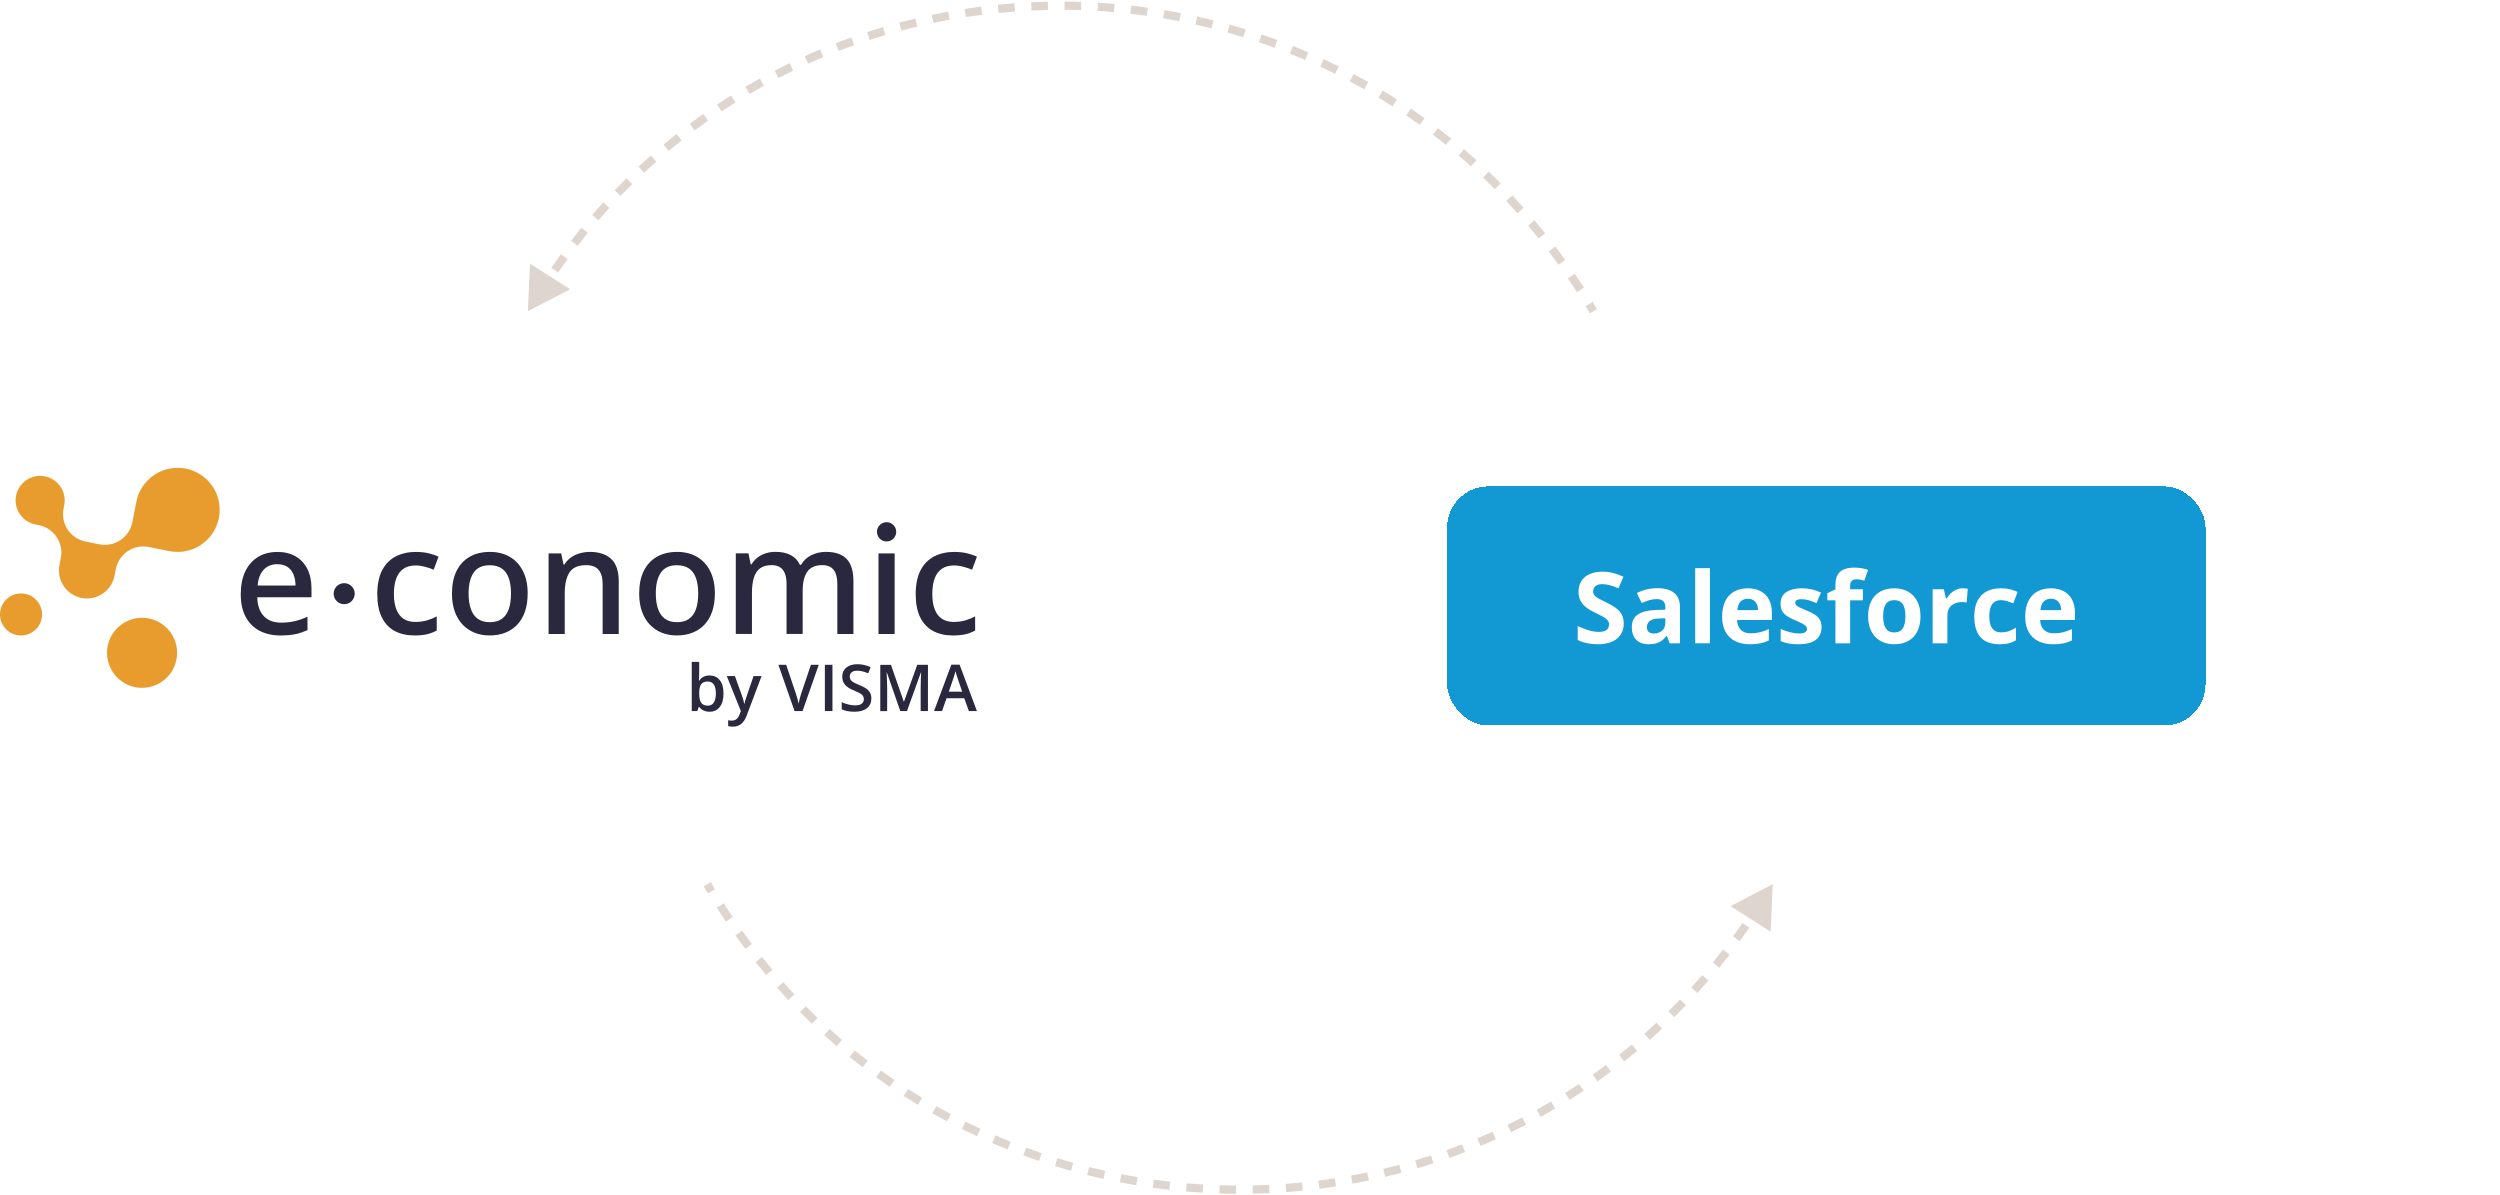 <?xml version="1.0" encoding="UTF-8"?> <svg xmlns="http://www.w3.org/2000/svg" width="1213" height="580" viewBox="0 0 1213 580" fill="none"><g filter="url(#filter0_d_507_2255)"><rect x="702.136" y="232" width="368" height="116" rx="20" fill="#1298D3" shape-rendering="crispEdges"></rect><path d="M995.026 281.434C997.448 281.434 999.534 281.902 1001.28 282.84C1003.03 283.762 1004.39 285.105 1005.34 286.871C1006.29 288.637 1006.77 290.793 1006.77 293.34V296.809H989.87C989.948 298.824 990.55 300.41 991.675 301.566C992.815 302.707 994.394 303.277 996.409 303.277C998.081 303.277 999.612 303.105 1001 302.762C1002.39 302.418 1003.82 301.902 1005.29 301.215V306.746C1004 307.387 1002.64 307.855 1001.21 308.152C999.808 308.449 998.097 308.598 996.081 308.598C993.456 308.598 991.128 308.113 989.097 307.145C987.081 306.176 985.495 304.699 984.339 302.715C983.198 300.73 982.628 298.23 982.628 295.215C982.628 292.152 983.144 289.605 984.175 287.574C985.222 285.527 986.675 283.996 988.534 282.98C990.394 281.949 992.558 281.434 995.026 281.434ZM995.073 286.52C993.683 286.52 992.526 286.965 991.604 287.855C990.698 288.746 990.175 290.145 990.034 292.051H1000.07C1000.05 290.988 999.854 290.043 999.479 289.215C999.12 288.387 998.573 287.73 997.839 287.246C997.12 286.762 996.198 286.52 995.073 286.52Z" fill="white"></path><path d="M970.159 308.598C967.565 308.598 965.354 308.129 963.526 307.191C961.698 306.238 960.308 304.77 959.354 302.785C958.401 300.801 957.925 298.262 957.925 295.168C957.925 291.965 958.464 289.355 959.542 287.34C960.636 285.309 962.144 283.816 964.065 282.863C966.003 281.91 968.245 281.434 970.792 281.434C972.604 281.434 974.167 281.613 975.479 281.973C976.808 282.316 977.964 282.73 978.948 283.215L976.839 288.746C975.714 288.293 974.667 287.926 973.698 287.645C972.729 287.348 971.761 287.199 970.792 287.199C969.542 287.199 968.503 287.496 967.675 288.09C966.847 288.668 966.229 289.543 965.823 290.715C965.417 291.887 965.214 293.355 965.214 295.121C965.214 296.855 965.433 298.293 965.87 299.434C966.308 300.574 966.94 301.426 967.769 301.988C968.597 302.535 969.604 302.809 970.792 302.809C972.276 302.809 973.597 302.613 974.753 302.223C975.909 301.816 977.034 301.254 978.128 300.535V306.652C977.034 307.34 975.886 307.832 974.683 308.129C973.495 308.441 971.987 308.598 970.159 308.598Z" fill="white"></path><path d="M952.347 281.434C952.706 281.434 953.12 281.457 953.589 281.504C954.073 281.535 954.464 281.582 954.761 281.645L954.222 288.348C953.987 288.27 953.651 288.215 953.214 288.184C952.792 288.137 952.425 288.113 952.112 288.113C951.19 288.113 950.292 288.23 949.417 288.465C948.558 288.699 947.784 289.082 947.097 289.613C946.409 290.129 945.862 290.816 945.456 291.676C945.065 292.52 944.87 293.559 944.87 294.793V308.129H937.722V281.926H943.136L944.19 286.332H944.542C945.058 285.441 945.698 284.629 946.464 283.895C947.245 283.145 948.128 282.551 949.112 282.113C950.112 281.66 951.19 281.434 952.347 281.434Z" fill="white"></path><path d="M931.815 294.98C931.815 297.168 931.519 299.105 930.925 300.793C930.347 302.48 929.495 303.91 928.37 305.082C927.261 306.238 925.917 307.113 924.339 307.707C922.776 308.301 921.011 308.598 919.042 308.598C917.198 308.598 915.503 308.301 913.956 307.707C912.425 307.113 911.089 306.238 909.948 305.082C908.823 303.91 907.948 302.48 907.323 300.793C906.714 299.105 906.409 297.168 906.409 294.98C906.409 292.074 906.925 289.613 907.956 287.598C908.987 285.582 910.456 284.051 912.362 283.004C914.269 281.957 916.542 281.434 919.183 281.434C921.636 281.434 923.808 281.957 925.698 283.004C927.604 284.051 929.097 285.582 930.175 287.598C931.269 289.613 931.815 292.074 931.815 294.98ZM913.698 294.98C913.698 296.699 913.886 298.145 914.261 299.316C914.636 300.488 915.222 301.371 916.019 301.965C916.815 302.559 917.854 302.855 919.136 302.855C920.401 302.855 921.425 302.559 922.206 301.965C923.003 301.371 923.581 300.488 923.94 299.316C924.315 298.145 924.503 296.699 924.503 294.98C924.503 293.246 924.315 291.809 923.94 290.668C923.581 289.512 923.003 288.645 922.206 288.066C921.409 287.488 920.37 287.199 919.089 287.199C917.198 287.199 915.823 287.848 914.964 289.145C914.12 290.441 913.698 292.387 913.698 294.98Z" fill="white"></path><path d="M903.878 287.293H897.69V308.129H890.542V287.293H886.604V283.848L890.542 281.926V280.004C890.542 277.77 890.917 276.035 891.667 274.801C892.433 273.551 893.503 272.676 894.878 272.176C896.269 271.66 897.909 271.402 899.8 271.402C901.19 271.402 902.456 271.52 903.597 271.754C904.737 271.973 905.667 272.223 906.386 272.504L904.558 277.754C904.011 277.582 903.417 277.426 902.776 277.285C902.136 277.145 901.401 277.074 900.573 277.074C899.573 277.074 898.839 277.379 898.37 277.988C897.917 278.582 897.69 279.348 897.69 280.285V281.926H903.878V287.293Z" fill="white"></path><path d="M883.815 300.348C883.815 302.129 883.394 303.637 882.55 304.871C881.722 306.09 880.479 307.02 878.823 307.66C877.167 308.285 875.104 308.598 872.636 308.598C870.808 308.598 869.237 308.48 867.925 308.246C866.628 308.012 865.315 307.621 863.987 307.074V301.168C865.409 301.809 866.933 302.34 868.558 302.762C870.198 303.168 871.636 303.371 872.87 303.371C874.261 303.371 875.253 303.168 875.847 302.762C876.456 302.34 876.761 301.793 876.761 301.121C876.761 300.684 876.636 300.293 876.386 299.949C876.151 299.59 875.636 299.191 874.839 298.754C874.042 298.301 872.792 297.715 871.089 296.996C869.448 296.309 868.097 295.613 867.034 294.91C865.987 294.207 865.206 293.379 864.69 292.426C864.19 291.457 863.94 290.23 863.94 288.746C863.94 286.324 864.878 284.504 866.753 283.285C868.644 282.051 871.167 281.434 874.323 281.434C875.948 281.434 877.495 281.598 878.964 281.926C880.448 282.254 881.972 282.777 883.534 283.496L881.378 288.652C880.081 288.09 878.854 287.629 877.698 287.27C876.558 286.91 875.394 286.73 874.206 286.73C873.159 286.73 872.37 286.871 871.839 287.152C871.308 287.434 871.042 287.863 871.042 288.441C871.042 288.863 871.175 289.238 871.44 289.566C871.722 289.895 872.253 290.262 873.034 290.668C873.831 291.059 874.995 291.566 876.526 292.191C878.011 292.801 879.3 293.441 880.394 294.113C881.487 294.77 882.331 295.59 882.925 296.574C883.519 297.543 883.815 298.801 883.815 300.348Z" fill="white"></path><path d="M847.979 281.434C850.401 281.434 852.487 281.902 854.237 282.84C855.987 283.762 857.339 285.105 858.292 286.871C859.245 288.637 859.722 290.793 859.722 293.34V296.809H842.823C842.901 298.824 843.503 300.41 844.628 301.566C845.769 302.707 847.347 303.277 849.362 303.277C851.034 303.277 852.565 303.105 853.956 302.762C855.347 302.418 856.776 301.902 858.245 301.215V306.746C856.948 307.387 855.589 307.855 854.167 308.152C852.761 308.449 851.05 308.598 849.034 308.598C846.409 308.598 844.081 308.113 842.05 307.145C840.034 306.176 838.448 304.699 837.292 302.715C836.151 300.73 835.581 298.23 835.581 295.215C835.581 292.152 836.097 289.605 837.128 287.574C838.175 285.527 839.628 283.996 841.487 282.98C843.347 281.949 845.511 281.434 847.979 281.434ZM848.026 286.52C846.636 286.52 845.479 286.965 844.558 287.855C843.651 288.746 843.128 290.145 842.987 292.051H853.019C853.003 290.988 852.808 290.043 852.433 289.215C852.073 288.387 851.526 287.73 850.792 287.246C850.073 286.762 849.151 286.52 848.026 286.52Z" fill="white"></path><path d="M829.651 308.129H822.503V271.66H829.651V308.129Z" fill="white"></path><path d="M804.222 281.387C807.737 281.387 810.433 282.152 812.308 283.684C814.183 285.215 815.12 287.543 815.12 290.668V308.129H810.128L808.745 304.566H808.558C807.808 305.504 807.042 306.27 806.261 306.863C805.479 307.457 804.581 307.895 803.565 308.176C802.55 308.457 801.315 308.598 799.862 308.598C798.315 308.598 796.925 308.301 795.69 307.707C794.472 307.113 793.511 306.207 792.808 304.988C792.104 303.754 791.753 302.191 791.753 300.301C791.753 297.52 792.729 295.473 794.683 294.16C796.636 292.832 799.565 292.098 803.472 291.957L808.019 291.816V290.668C808.019 289.293 807.659 288.285 806.94 287.645C806.222 287.004 805.222 286.684 803.94 286.684C802.675 286.684 801.433 286.863 800.214 287.223C798.995 287.582 797.776 288.035 796.558 288.582L794.19 283.754C795.581 283.02 797.136 282.441 798.854 282.02C800.589 281.598 802.378 281.387 804.222 281.387ZM808.019 295.988L805.253 296.082C802.94 296.145 801.331 296.559 800.425 297.324C799.534 298.09 799.089 299.098 799.089 300.348C799.089 301.441 799.409 302.223 800.05 302.691C800.69 303.145 801.526 303.371 802.558 303.371C804.089 303.371 805.378 302.918 806.425 302.012C807.487 301.105 808.019 299.816 808.019 298.145V295.988Z" fill="white"></path><path d="M787.839 298.613C787.839 300.645 787.347 302.41 786.362 303.91C785.378 305.41 783.94 306.566 782.05 307.379C780.175 308.191 777.894 308.598 775.206 308.598C774.019 308.598 772.854 308.52 771.714 308.363C770.589 308.207 769.503 307.98 768.456 307.684C767.425 307.371 766.44 306.988 765.503 306.535V299.785C767.128 300.504 768.815 301.152 770.565 301.73C772.315 302.309 774.05 302.598 775.769 302.598C776.956 302.598 777.909 302.441 778.628 302.129C779.362 301.816 779.894 301.387 780.222 300.84C780.55 300.293 780.714 299.668 780.714 298.965C780.714 298.105 780.425 297.371 779.847 296.762C779.269 296.152 778.472 295.582 777.456 295.051C776.456 294.52 775.323 293.949 774.058 293.34C773.261 292.965 772.394 292.512 771.456 291.98C770.519 291.434 769.628 290.77 768.784 289.988C767.94 289.207 767.245 288.262 766.698 287.152C766.167 286.027 765.901 284.684 765.901 283.121C765.901 281.074 766.37 279.324 767.308 277.871C768.245 276.418 769.581 275.309 771.315 274.543C773.065 273.762 775.128 273.371 777.503 273.371C779.284 273.371 780.979 273.582 782.589 274.004C784.214 274.41 785.909 275.004 787.675 275.785L785.331 281.434C783.753 280.793 782.339 280.301 781.089 279.957C779.839 279.598 778.565 279.418 777.269 279.418C776.362 279.418 775.589 279.566 774.948 279.863C774.308 280.145 773.823 280.551 773.495 281.082C773.167 281.598 773.003 282.199 773.003 282.887C773.003 283.699 773.237 284.387 773.706 284.949C774.19 285.496 774.909 286.027 775.862 286.543C776.831 287.059 778.034 287.66 779.472 288.348C781.222 289.176 782.714 290.043 783.948 290.949C785.198 291.84 786.159 292.895 786.831 294.113C787.503 295.316 787.839 296.816 787.839 298.613Z" fill="white"></path></g><path d="M524.502 4.925L524.632 0.927C521.93 0.839 519.227 0.787 516.523 0.77L516.499 4.77C519.167 4.787 521.835 4.838 524.502 4.925ZM500.494 5.097C503.16 4.972 505.827 4.882 508.494 4.828L508.413 0.828C505.71 0.883 503.008 0.974 500.307 1.101L500.494 5.097ZM540.483 5.868L540.824 1.883C538.13 1.652 535.433 1.457 532.734 1.298L532.499 5.291C535.163 5.448 537.824 5.641 540.483 5.868ZM484.528 6.269C487.184 6.003 489.843 5.772 492.504 5.577L492.212 1.588C489.516 1.786 486.821 2.019 484.13 2.288L484.528 6.269ZM556.392 7.654L556.943 3.693C554.264 3.32 551.581 2.982 548.895 2.681L548.448 6.656C551.1 6.954 553.748 7.286 556.392 7.654ZM468.648 8.285C471.287 7.879 473.93 7.507 476.576 7.171L476.072 3.203C473.391 3.544 470.712 3.92 468.039 4.332L468.648 8.285ZM572.182 10.282L572.943 6.355C570.288 5.841 567.626 5.362 564.959 4.918L564.303 8.863C566.934 9.301 569.561 9.774 572.182 10.282ZM452.899 11.143C455.512 10.596 458.132 10.085 460.756 9.608L460.041 5.673C457.382 6.155 454.728 6.674 452.081 7.228L452.899 11.143ZM587.809 13.745L588.778 9.864C586.154 9.209 583.521 8.589 580.883 8.004L580.018 11.909C582.621 12.486 585.219 13.098 587.809 13.745ZM437.327 14.838C439.906 14.152 442.492 13.502 445.086 12.887L444.163 8.994C441.535 9.618 438.913 10.277 436.3 10.972L437.327 14.838ZM603.228 18.038L604.403 14.214C601.819 13.419 599.224 12.66 596.622 11.935L595.549 15.789C598.117 16.504 600.677 17.254 603.228 18.038ZM421.975 19.362C424.512 18.54 427.058 17.752 429.613 16.999L428.482 13.162C425.893 13.925 423.313 14.724 420.741 15.558L421.975 19.362ZM618.394 23.151L619.773 19.397C617.236 18.465 614.688 17.567 612.13 16.704L610.852 20.495C613.376 21.346 615.89 22.231 618.394 23.151ZM406.889 24.71C409.379 23.75 411.88 22.826 414.392 21.936L413.055 18.166C410.51 19.068 407.975 20.005 405.451 20.977L406.889 24.71ZM633.263 29.077L634.843 25.402C632.358 24.333 629.862 23.299 627.354 22.3L625.872 26.016C628.347 27.002 630.811 28.022 633.263 29.077ZM392.113 30.869C394.55 29.775 397 28.714 399.46 27.689L397.921 23.997C395.427 25.037 392.945 26.111 390.475 27.221L392.113 30.869ZM647.789 35.801L649.567 32.218C647.142 31.014 644.703 29.845 642.251 28.71L640.571 32.34C642.99 33.459 645.396 34.613 647.789 35.801ZM377.693 37.826C380.07 36.598 382.46 35.404 384.863 34.245L383.125 30.643C380.689 31.818 378.266 33.028 375.857 34.273L377.693 37.826ZM661.931 43.309L663.902 39.829C661.543 38.492 659.168 37.19 656.779 35.922L654.903 39.454C657.26 40.705 659.603 41.991 661.931 43.309ZM363.687 45.558C365.992 44.201 368.312 42.878 370.646 41.59L368.714 38.088C366.347 39.394 363.995 40.734 361.658 42.109L363.687 45.558ZM675.629 51.574L677.788 48.208C675.506 46.744 673.207 45.313 670.893 43.917L668.826 47.342C671.109 48.719 673.378 50.13 675.629 51.574ZM350.128 54.044C352.353 52.564 354.595 51.118 356.853 49.705L354.73 46.314C352.442 47.747 350.169 49.214 347.913 50.714L350.128 54.044ZM688.85 60.578L691.191 57.335C688.995 55.749 686.78 54.196 684.549 52.677L682.298 55.983C684.499 57.482 686.683 59.014 688.85 60.578ZM337.055 63.265C339.193 61.667 341.348 60.102 343.52 58.569L341.215 55.301C339.013 56.854 336.828 58.441 334.66 60.06L337.055 63.265ZM701.558 70.296L704.073 67.186C701.97 65.484 699.847 63.815 697.707 62.178L695.277 65.355C697.389 66.97 699.483 68.617 701.558 70.296ZM324.506 73.193C326.55 71.483 328.614 69.804 330.694 68.157L328.212 65.02C326.103 66.689 324.012 68.391 321.939 70.125L324.506 73.193ZM713.714 80.701L716.397 77.734C714.393 75.921 712.369 74.141 710.326 72.392L707.725 75.431C709.74 77.156 711.737 78.913 713.714 80.701ZM312.514 83.8C314.467 81.974 316.441 80.181 318.433 78.419L315.782 75.423C313.763 77.209 311.763 79.027 309.783 80.877L312.514 83.8ZM725.288 91.762L728.13 88.947C726.223 87.022 724.294 85.128 722.346 83.266L719.582 86.157C721.504 87.994 723.407 89.862 725.288 91.762ZM301.107 95.055C302.967 93.117 304.847 91.212 306.747 89.337L303.937 86.489C302.012 88.389 300.106 90.322 298.222 92.285L301.107 95.055ZM736.252 103.448L739.242 100.792C737.435 98.757 735.605 96.753 733.754 94.78L730.837 97.517C732.663 99.464 734.469 101.441 736.252 103.448ZM290.349 106.885C292.1 104.852 293.873 102.85 295.666 100.878L292.707 98.186C290.89 100.185 289.093 102.214 287.318 104.273L290.349 106.885ZM746.547 115.685L749.675 113.192C747.981 111.066 746.264 108.969 744.525 106.902L741.465 109.477C743.181 111.517 744.875 113.586 746.547 115.685ZM280.238 119.269C281.875 117.153 283.533 115.066 285.212 113.009L282.113 110.479C280.412 112.564 278.732 114.678 277.074 116.822L280.238 119.269ZM756.172 128.45L759.429 126.127C757.855 123.921 756.257 121.743 754.637 119.595L751.443 122.003C753.042 124.123 754.618 126.273 756.172 128.45ZM270.783 132.18C272.301 129.99 273.841 127.829 275.402 125.696L272.175 123.333C270.593 125.493 269.032 127.683 267.495 129.9L270.783 132.18ZM256.136 151L276.624 140.344L257.151 127.929L256.136 151ZM765.122 141.715L768.495 139.564C767.045 137.289 765.57 135.042 764.073 132.822L760.757 135.059C762.235 137.25 763.69 139.469 765.122 141.715ZM771.409 152.01L774.862 149.99C774.173 148.811 773.478 147.639 772.776 146.474L769.35 148.537C770.042 149.688 770.729 150.845 771.409 152.01Z" fill="#DED5CF"></path><path d="M591.77 575.075L591.64 579.073C594.342 579.161 597.045 579.213 599.748 579.23L599.772 575.23C597.104 575.213 594.436 575.162 591.77 575.075ZM615.777 574.903C613.112 575.028 610.445 575.118 607.777 575.172L607.858 579.172C610.561 579.117 613.264 579.026 615.965 578.899L615.777 574.903ZM575.788 574.132L575.447 578.117C578.141 578.348 580.838 578.543 583.537 578.702L583.772 574.709C581.109 574.552 578.447 574.359 575.788 574.132ZM631.743 573.731C629.087 573.997 626.429 574.228 623.768 574.423L624.06 578.412C626.756 578.214 629.45 577.981 632.142 577.712L631.743 573.731ZM559.88 572.346L559.328 576.307C562.007 576.68 564.69 577.018 567.377 577.319L567.823 573.344C565.172 573.046 562.524 572.714 559.88 572.346ZM647.623 571.715C644.985 572.121 642.342 572.493 639.695 572.829L640.199 576.797C642.881 576.456 645.559 576.08 648.232 575.668L647.623 571.715ZM544.09 569.718L543.328 573.645C545.984 574.159 548.646 574.638 551.313 575.082L551.969 571.137C549.337 570.699 546.711 570.226 544.09 569.718ZM663.372 568.857C660.759 569.404 658.14 569.915 655.516 570.392L656.23 574.327C658.889 573.845 661.543 573.326 664.19 572.772L663.372 568.857ZM528.463 566.255L527.493 570.136C530.117 570.791 532.75 571.411 535.389 571.996L536.254 568.091C533.65 567.514 531.053 566.902 528.463 566.255ZM678.944 565.162C676.366 565.847 673.779 566.498 671.186 567.113L672.108 571.006C674.737 570.382 677.358 569.723 679.972 569.028L678.944 565.162ZM513.044 561.962L511.868 565.786C514.453 566.581 517.047 567.34 519.649 568.064L520.723 564.211C518.155 563.496 515.595 562.746 513.044 561.962ZM694.297 560.638C691.76 561.461 689.213 562.248 686.658 563.001L687.789 566.838C690.378 566.075 692.959 565.276 695.53 564.442L694.297 560.638ZM497.878 556.849L496.498 560.603C499.036 561.535 501.584 562.433 504.142 563.296L505.42 559.505C502.896 558.654 500.382 557.769 497.878 556.849ZM709.383 555.29C706.893 556.249 704.391 557.174 701.88 558.064L703.217 561.834C705.762 560.932 708.296 559.995 710.82 559.022L709.383 555.29ZM483.009 550.923L481.429 554.598C483.913 555.667 486.41 556.701 488.918 557.7L490.399 553.984C487.925 552.998 485.46 551.978 483.009 550.923ZM724.158 549.131C721.722 550.225 719.272 551.286 716.812 552.312L718.351 556.003C720.845 554.963 723.327 553.889 725.797 552.779L724.158 549.131ZM468.482 544.199L466.704 547.782C469.129 548.986 471.569 550.155 474.021 551.29L475.7 547.66C473.281 546.541 470.875 545.387 468.482 544.199ZM738.578 542.174C736.202 543.402 733.811 544.596 731.408 545.755L733.146 549.357C735.582 548.182 738.005 546.972 740.414 545.728L738.578 542.174ZM454.341 536.69L452.369 540.171C454.728 541.508 457.103 542.81 459.492 544.078L461.368 540.546C459.011 539.295 456.668 538.009 454.341 536.69ZM752.585 534.442C750.28 535.799 747.96 537.122 745.625 538.41L747.558 541.912C749.924 540.606 752.276 539.265 754.613 537.891L752.585 534.442ZM440.643 528.426L438.483 531.792C440.766 533.256 443.064 534.687 445.379 536.083L447.445 532.658C445.162 531.281 442.894 529.87 440.643 528.426ZM766.144 525.956C763.918 527.436 761.676 528.882 759.419 530.295L761.541 533.686C763.829 532.253 766.102 530.786 768.358 529.286L766.144 525.956ZM427.422 519.422L425.08 522.665C427.277 524.251 429.491 525.804 431.723 527.323L433.974 524.017C431.773 522.518 429.588 520.986 427.422 519.422ZM779.217 516.735C777.079 518.333 774.923 519.898 772.751 521.431L775.057 524.699C777.259 523.146 779.444 521.559 781.611 519.939L779.217 516.735ZM414.714 509.704L412.198 512.814C414.301 514.516 416.424 516.185 418.564 517.822L420.994 514.645C418.883 513.03 416.789 511.383 414.714 509.704ZM791.766 506.807C789.721 508.517 787.658 510.196 785.577 511.843L788.06 514.979C790.169 513.311 792.26 511.609 794.332 509.875L791.766 506.807ZM402.558 499.299L399.874 502.266C401.878 504.078 403.902 505.859 405.945 507.608L408.547 504.569C406.531 502.844 404.535 501.087 402.558 499.299ZM803.758 496.2C801.804 498.026 799.831 499.819 797.839 501.581L800.489 504.577C802.508 502.791 804.508 500.973 806.488 499.123L803.758 496.2ZM390.983 488.238L388.142 491.053C390.049 492.978 391.977 494.872 393.926 496.734L396.689 493.843C394.767 492.006 392.865 490.138 390.983 488.238ZM815.164 484.945C813.305 486.883 811.424 488.789 809.524 490.663L812.334 493.511C814.26 491.611 816.165 489.678 818.05 487.715L815.164 484.945ZM380.02 476.552L377.029 479.208C378.837 481.243 380.667 483.247 382.518 485.22L385.435 482.482C383.608 480.536 381.803 478.559 380.02 476.552ZM825.923 473.115C824.171 475.148 822.399 477.15 820.605 479.122L823.564 481.813C825.382 479.815 827.178 477.786 828.953 475.727L825.923 473.115ZM369.725 464.315L366.597 466.808C368.291 468.934 370.007 471.031 371.746 473.098L374.807 470.523C373.091 468.483 371.396 466.414 369.725 464.315ZM836.033 460.731C834.397 462.847 832.739 464.934 831.06 466.991L834.158 469.521C835.86 467.436 837.539 465.322 839.197 463.178L836.033 460.731ZM360.1 451.55L356.843 453.873C358.417 456.079 360.015 458.257 361.635 460.405L364.828 457.997C363.229 455.877 361.653 453.727 360.1 451.55ZM845.488 447.82C843.97 450.01 842.43 452.171 840.869 454.304L844.097 456.667C845.678 454.507 847.239 452.317 848.776 450.1L845.488 447.82ZM860.136 429L839.647 439.656L859.12 452.071L860.136 429ZM351.149 438.285L347.776 440.436C349.227 442.711 350.701 444.958 352.198 447.178L355.515 444.941C354.037 442.75 352.582 440.531 351.149 438.285ZM344.862 427.99L341.409 430.01C342.098 431.189 342.794 432.361 343.495 433.526L346.922 431.463C346.229 430.312 345.543 429.155 344.862 427.99Z" fill="#DED5CF"></path><g clip-path="url(#clip0_507_2255)"><path d="M12.201 288.136C6.672 287.034 1.3 290.63 0.197 296.143C-0.906 301.668 2.692 307.036 8.209 308.139C13.738 309.241 19.11 305.645 20.213 300.133C21.316 294.607 17.718 289.239 12.201 288.136Z" fill="#E89C2E"></path><path d="M72.249 300.08C63.042 298.242 54.085 304.227 52.246 313.428C50.421 322.629 56.397 331.58 65.603 333.417C74.81 335.242 83.767 329.27 85.606 320.069C87.445 310.869 81.456 301.917 72.249 300.08Z" fill="#E89C2E"></path><path d="M90.19 227.394C79.131 225.189 68.388 232.355 66.168 243.406L64.198 253.407C62.74 260.784 55.556 265.574 48.175 264.117L41.503 262.752C34.161 261.296 29.354 254.156 30.825 246.779L31.166 245.112C32.427 238.681 28.238 232.394 21.815 231.134C15.353 229.848 9.089 234.022 7.801 240.479C6.514 246.911 10.73 253.158 17.153 254.457L18.821 254.799C26.202 256.256 30.996 263.435 29.498 270.772L28.855 274.106C27.397 281.482 32.191 288.661 39.533 290.118C46.914 291.575 54.098 286.784 55.556 279.408L56.2 276.074C57.657 268.724 64.842 263.934 72.183 265.404L82.218 267.412C93.276 269.591 104.02 262.411 106.2 251.36C108.407 240.309 101.236 229.572 90.177 227.394H90.19Z" fill="#E89C2E"></path><path d="M134.543 273.751C131.824 273.751 129.618 274.631 127.95 276.402C126.282 278.174 125.297 280.734 125.008 284.107H143.395C143.369 282.072 143.041 280.274 142.397 278.726C141.753 277.164 140.795 275.956 139.508 275.077C138.22 274.197 136.566 273.764 134.543 273.764V273.751ZM134.556 267.792C138.01 267.792 140.979 268.514 143.448 269.958C145.917 271.402 147.821 273.449 149.148 276.087C150.474 278.726 151.131 281.876 151.131 285.511V289.803H124.837C124.916 293.754 125.967 296.786 127.963 298.912C129.959 301.038 132.77 302.101 136.382 302.101C138.877 302.101 141.11 301.865 143.08 301.379C145.05 300.907 147.086 300.198 149.2 299.266V305.711C147.243 306.616 145.26 307.286 143.251 307.706C141.241 308.126 138.838 308.336 136.053 308.336C132.231 308.336 128.882 307.587 125.993 306.078C123.103 304.582 120.857 302.337 119.242 299.371C117.627 296.405 116.812 292.73 116.812 288.346C116.812 283.962 117.548 280.287 119.019 277.229C120.49 274.171 122.552 271.835 125.218 270.221C127.884 268.606 130.997 267.806 134.569 267.806L134.556 267.792Z" fill="#29283E"></path><path d="M201.079 308.322C197.415 308.322 194.236 307.601 191.531 306.17C188.825 304.726 186.737 302.521 185.266 299.555C183.795 296.589 183.059 292.822 183.059 288.267C183.059 283.713 183.86 279.644 185.45 276.626C187.039 273.607 189.258 271.389 192.082 269.945C194.906 268.501 198.15 267.792 201.801 267.792C204.047 267.792 206.122 268.016 208 268.462C209.879 268.908 211.468 269.459 212.768 270.102L210.43 276.402C209.038 275.838 207.58 275.366 206.07 274.959C204.559 274.565 203.102 274.355 201.722 274.355C199.345 274.355 197.375 274.88 195.812 275.93C194.249 276.98 193.067 278.529 192.292 280.576C191.518 282.624 191.123 285.17 191.123 288.202C191.123 291.234 191.518 293.609 192.292 295.631C193.067 297.652 194.223 299.174 195.76 300.211C197.283 301.248 199.188 301.76 201.434 301.76C203.561 301.76 205.466 301.511 207.16 301.012C208.854 300.513 210.43 299.87 211.901 299.082V305.921C210.456 306.734 208.907 307.338 207.226 307.732C205.544 308.126 203.496 308.336 201.079 308.336V308.322Z" fill="#29283E"></path><path d="M227.36 287.979C227.36 290.892 227.727 293.386 228.45 295.46C229.172 297.534 230.289 299.135 231.812 300.237C233.322 301.34 235.279 301.891 237.683 301.891C240.086 301.891 242.017 301.34 243.527 300.237C245.051 299.135 246.167 297.534 246.877 295.46C247.586 293.373 247.94 290.879 247.94 287.979C247.94 285.078 247.586 282.611 246.877 280.563C246.167 278.516 245.051 276.954 243.541 275.877C242.03 274.801 240.06 274.25 237.63 274.25C234.071 274.25 231.471 275.444 229.829 277.82C228.187 280.196 227.36 283.595 227.36 287.979ZM256.018 287.979C256.018 291.221 255.597 294.095 254.744 296.615C253.903 299.135 252.669 301.261 251.053 302.994C249.438 304.726 247.494 306.052 245.222 306.957C242.95 307.863 240.388 308.322 237.525 308.322C234.859 308.322 232.403 307.863 230.17 306.957C227.938 306.052 226.02 304.726 224.391 302.994C222.763 301.261 221.502 299.135 220.622 296.615C219.729 294.095 219.296 291.221 219.296 287.979C219.296 283.687 220.031 280.025 221.528 277.019C223.012 274.014 225.14 271.717 227.898 270.142C230.656 268.567 233.953 267.779 237.775 267.779C241.373 267.779 244.552 268.567 247.297 270.155C250.042 271.73 252.183 274.027 253.719 277.046C255.256 280.051 256.031 283.7 256.031 287.979H256.018Z" fill="#29283E"></path><path d="M286.186 267.779C290.638 267.779 294.093 268.921 296.536 271.192C298.978 273.462 300.213 277.111 300.213 282.125V307.614H292.398V283.437C292.398 280.366 291.755 278.056 290.455 276.521C289.154 274.985 287.158 274.211 284.452 274.211C280.552 274.211 277.846 275.392 276.309 277.741C274.773 280.091 274.011 283.503 274.011 287.979V307.614H266.17V268.514H272.304L273.42 273.896H273.853C274.694 272.531 275.745 271.389 277.019 270.496C278.293 269.591 279.711 268.921 281.274 268.475C282.85 268.016 284.479 267.792 286.186 267.792V267.779Z" fill="#29283E"></path><path d="M318.193 287.979C318.193 290.892 318.561 293.386 319.283 295.46C320.006 297.534 321.122 299.135 322.646 300.237C324.156 301.34 326.113 301.891 328.517 301.891C330.92 301.891 332.851 301.34 334.361 300.237C335.885 299.135 337.001 297.534 337.71 295.46C338.419 293.373 338.774 290.879 338.774 287.979C338.774 285.078 338.419 282.611 337.71 280.563C337.001 278.516 335.885 276.954 334.374 275.877C332.864 274.801 330.894 274.25 328.464 274.25C324.905 274.25 322.304 275.444 320.662 277.82C319.021 280.196 318.193 283.595 318.193 287.979ZM346.851 287.979C346.851 291.221 346.431 294.095 345.577 296.615C344.737 299.135 343.502 301.261 341.887 302.994C340.271 304.726 338.327 306.052 336.055 306.957C333.783 307.863 331.222 308.322 328.359 308.322C325.693 308.322 323.237 307.863 321.004 306.957C318.771 306.052 316.854 304.726 315.225 302.994C313.596 301.261 312.336 299.135 311.456 296.615C310.563 294.095 310.129 291.221 310.129 287.979C310.129 283.687 310.865 280.025 312.362 277.019C313.846 274.014 315.974 271.717 318.732 270.142C321.49 268.567 324.786 267.779 328.608 267.779C332.207 267.779 335.386 268.567 338.13 270.155C340.875 271.73 343.016 274.027 344.553 277.046C346.09 280.051 346.864 283.7 346.864 287.979H346.851Z" fill="#29283E"></path><path d="M400.871 267.779C405.231 267.779 408.528 268.908 410.747 271.166C412.967 273.423 414.083 277.046 414.083 282.033V307.601H406.269V283.28C406.269 280.274 405.665 278.004 404.469 276.481C403.274 274.959 401.462 274.198 399.045 274.198C395.643 274.198 393.201 275.261 391.703 277.374C390.206 279.5 389.457 282.584 389.457 286.64V307.588H381.63V283.267C381.63 281.259 381.367 279.579 380.829 278.24C380.303 276.901 379.502 275.891 378.425 275.208C377.361 274.539 376.008 274.198 374.38 274.198C372.029 274.198 370.164 274.723 368.772 275.759C367.38 276.796 366.368 278.345 365.764 280.366C365.147 282.401 364.845 284.881 364.845 287.821V307.588H357.004V268.488H363.137L364.254 273.804H364.687C365.475 272.452 366.473 271.323 367.668 270.431C368.864 269.538 370.19 268.869 371.648 268.423C373.106 267.976 374.643 267.753 376.245 267.753C379.174 267.753 381.643 268.278 383.639 269.315C385.649 270.352 387.133 271.94 388.105 274.066H388.669C389.904 271.914 391.625 270.326 393.818 269.302C396.024 268.278 398.362 267.753 400.858 267.753L400.871 267.779Z" fill="#29283E"></path><path d="M434.086 268.514V307.614H426.245V268.514H434.086Z" fill="#29283E"></path><path d="M462.311 308.322C458.647 308.322 455.468 307.601 452.763 306.17C450.057 304.726 447.969 302.521 446.498 299.555C445.027 296.589 444.291 292.822 444.291 288.267C444.291 283.713 445.092 279.644 446.682 276.626C448.271 273.607 450.49 271.389 453.314 269.945C456.138 268.501 459.382 267.792 463.033 267.792C465.279 267.792 467.354 268.016 469.232 268.462C471.111 268.908 472.7 269.459 474 270.102L471.662 276.402C470.27 275.838 468.812 275.366 467.302 274.959C465.791 274.565 464.333 274.355 462.954 274.355C460.577 274.355 458.607 274.88 457.044 275.93C455.481 276.98 454.299 278.529 453.524 280.576C452.749 282.624 452.355 285.17 452.355 288.202C452.355 291.234 452.749 293.609 453.524 295.631C454.299 297.652 455.455 299.174 456.992 300.211C458.515 301.248 460.42 301.76 462.665 301.76C464.793 301.76 466.698 301.511 468.392 301.012C470.086 300.513 471.662 299.87 473.133 299.082V305.921C471.688 306.734 470.139 307.338 468.458 307.732C466.776 308.126 464.728 308.336 462.311 308.336V308.322Z" fill="#29283E"></path><path d="M430.172 262.713C432.755 262.713 434.848 260.621 434.848 258.041C434.848 255.46 432.755 253.368 430.172 253.368C427.59 253.368 425.497 255.46 425.497 258.041C425.497 260.621 427.59 262.713 430.172 262.713Z" fill="#29283E"></path><path d="M166.997 293.163C169.818 293.163 172.106 290.877 172.106 288.058C172.106 285.238 169.818 282.952 166.997 282.952C164.175 282.952 161.888 285.238 161.888 288.058C161.888 290.877 164.175 293.163 166.997 293.163Z" fill="#29283E"></path><path d="M344.316 327.734C342.084 327.734 340.389 328.574 339.247 330.268H339.089C339.115 330.044 339.142 329.519 339.181 328.693C339.221 327.866 339.247 327.236 339.247 326.816V321.133H335.635V345.02H338.341L338.997 343.012H339.247C340.442 344.561 342.11 345.335 344.251 345.335C346.392 345.335 348.046 344.561 349.242 343.012C350.437 341.463 351.041 339.298 351.041 336.515C351.041 333.733 350.45 331.593 349.268 330.058C348.086 328.522 346.431 327.761 344.316 327.761V327.734ZM346.352 340.859C345.696 341.87 344.724 342.382 343.436 342.382C341.952 342.382 340.889 341.923 340.232 340.991C339.575 340.059 339.247 338.563 339.247 336.502V336.253C339.273 334.244 339.601 332.814 340.232 331.961C340.862 331.108 341.913 330.674 343.371 330.674C346.011 330.674 347.337 332.604 347.337 336.463C347.337 338.379 347.009 339.836 346.352 340.859ZM365.62 328.036H369.52L362.257 347.278C360.931 350.808 358.737 352.58 355.651 352.58C354.85 352.58 354.075 352.488 353.313 352.318V349.456C353.852 349.574 354.469 349.64 355.165 349.64C356.912 349.64 358.133 348.629 358.842 346.621L359.473 345.02L352.656 328.036H356.583L360.038 337.657C360.563 339.035 360.904 340.321 361.088 341.529H361.207C361.298 340.964 361.469 340.282 361.719 339.481C361.968 338.681 363.269 334.861 365.62 328.036ZM393.45 322.576H397.259L389.392 345.02H385.517L377.676 322.576H381.459L386.148 336.528C386.397 337.198 386.66 338.051 386.936 339.101C387.212 340.151 387.395 340.925 387.474 341.437C387.606 340.663 387.816 339.757 388.092 338.733C388.367 337.709 388.591 336.948 388.761 336.463L393.45 322.563V322.576ZM400.227 322.576H403.905V345.02H400.227V322.576ZM422.239 336.292C422.594 337.04 422.778 337.919 422.778 338.93C422.778 340.925 422.056 342.487 420.611 343.629C419.166 344.771 417.17 345.335 414.635 345.335C412.1 345.335 410.012 344.941 408.396 344.154V340.689C409.421 341.174 410.511 341.555 411.667 341.831C412.823 342.106 413.886 342.251 414.885 342.251C416.342 342.251 417.406 341.975 418.102 341.424C418.798 340.873 419.14 340.124 419.14 339.193C419.14 338.353 418.825 337.644 418.181 337.053C417.538 336.463 416.237 335.78 414.254 334.979C412.205 334.153 410.761 333.208 409.92 332.144C409.079 331.081 408.659 329.795 408.659 328.312C408.659 326.435 409.329 324.965 410.655 323.889C411.982 322.813 413.768 322.274 416.014 322.274C418.26 322.274 420.309 322.747 422.437 323.692L421.268 326.684C419.271 325.844 417.485 325.424 415.922 325.424C414.74 325.424 413.834 325.687 413.217 326.199C412.599 326.711 412.297 327.393 412.297 328.246C412.297 328.824 412.415 329.323 412.665 329.743C412.914 330.163 413.308 330.543 413.873 330.911C414.438 331.278 415.449 331.764 416.92 332.368C418.575 333.05 419.783 333.693 420.545 334.284C421.307 334.874 421.872 335.544 422.239 336.292ZM445.053 322.576H450.241V345.02H446.708V333.916C446.708 332.801 446.734 331.344 446.787 329.559C446.839 327.774 446.892 326.684 446.931 326.304H446.813L440.062 345.02H436.818L430.304 326.278H430.185C430.356 329.06 430.448 331.672 430.448 334.113V345.033H427.112V322.589H432.287L438.525 340.439H438.617L445.04 322.589L445.053 322.576ZM465.594 322.484H461.602L453.196 345.02H457.07L459.264 338.786H467.853L470.099 345.02H474L465.594 322.484ZM460.341 335.623L462.363 329.769C462.902 328.273 463.296 326.894 463.572 325.634C463.677 326.041 463.861 326.684 464.136 327.564C464.412 328.443 464.622 329.086 464.767 329.493L466.868 335.609H460.328L460.341 335.623Z" fill="#29283E"></path></g><defs><filter id="filter0_d_507_2255" x="559.536" y="93.4" width="653.2" height="401.2" filterUnits="userSpaceOnUse" color-interpolation-filters="sRGB"><feFlood flood-opacity="0" result="BackgroundImageFix"></feFlood><feColorMatrix in="SourceAlpha" type="matrix" values="0 0 0 0 0 0 0 0 0 0 0 0 0 0 0 0 0 0 127 0" result="hardAlpha"></feColorMatrix><feOffset dy="4"></feOffset><feGaussianBlur stdDeviation="71.3"></feGaussianBlur><feComposite in2="hardAlpha" operator="out"></feComposite><feColorMatrix type="matrix" values="0 0 0 0 0.071 0 0 0 0 0.596 0 0 0 0 0.827 0 0 0 0.4 0"></feColorMatrix><feBlend mode="normal" in2="BackgroundImageFix" result="effect1_dropShadow_507_2255"></feBlend><feBlend mode="normal" in="SourceGraphic" in2="effect1_dropShadow_507_2255" result="shape"></feBlend></filter><clipPath id="clip0_507_2255"><rect width="474" height="126" fill="white" transform="translate(0 227)"></rect></clipPath></defs></svg> 